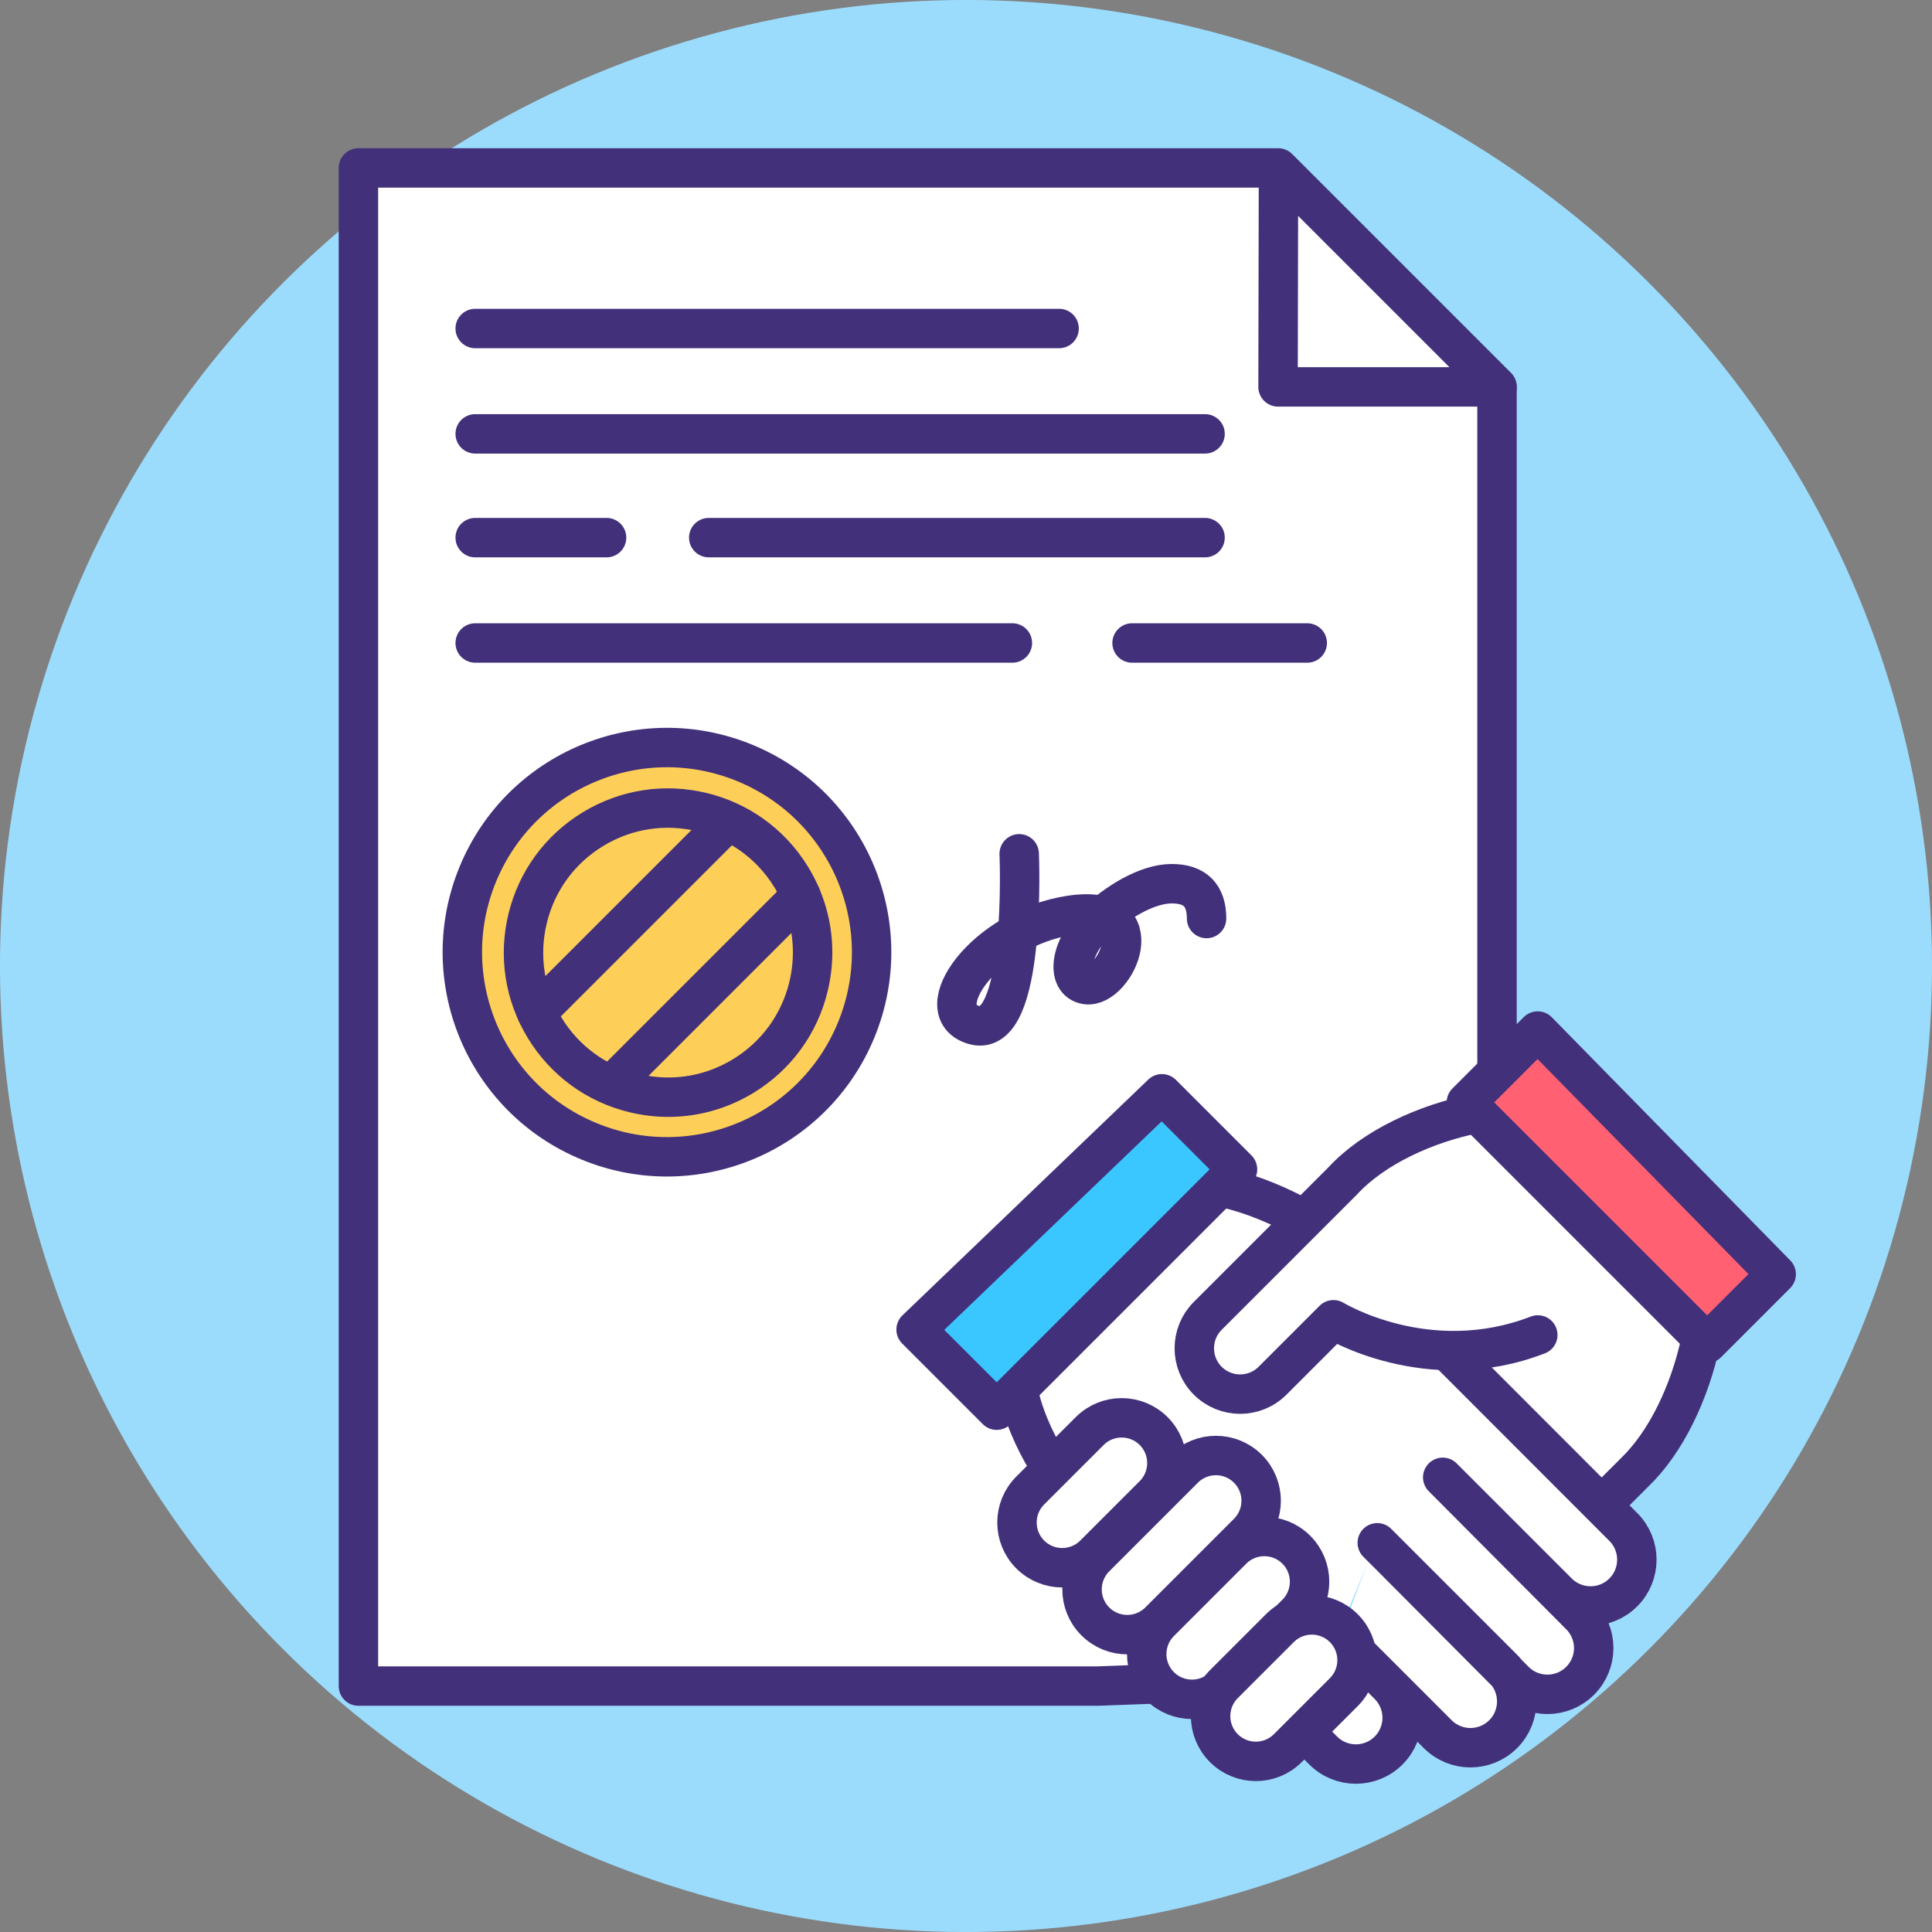 <?xml version="1.0" encoding="UTF-8"?><svg id="Layer_2" xmlns="http://www.w3.org/2000/svg" viewBox="0 0 245 245"><rect x="0" y="0" width="245" height="245" fill="#808080" stroke="none"/><defs><style>.cls-1{fill:#3ac6ff;}.cls-1,.cls-2,.cls-3,.cls-4,.cls-5{stroke:#43307a;stroke-linecap:round;stroke-linejoin:round;stroke-width:5px;}.cls-2{fill:#ff6173;}.cls-3{fill:#fff;}.cls-4{fill:#fdcf59;}.cls-6{fill:#9bdcfd;}.cls-5{fill:none;}</style></defs><g id="Layer_1-2"><g><circle class="cls-6" cx="122.5" cy="122.5" r="122.5" transform="translate(-50.741 122.5) rotate(-45)"/><g><polyline class="cls-3" points="189.838 158.397 189.838 127.45 189.838 49.063 162.071 21.296 45.452 21.296 45.452 213.811 139.249 213.811 167.427 212.764"/><polygon class="cls-3" points="162.127 21.352 189.838 49.063 162.071 49.063 162.127 21.352"/><g><circle class="cls-4" cx="84.581" cy="120.746" r="25.944" transform="translate(-59.312 152.817) rotate(-67.554)"/><path class="cls-4" d="m84.75,139.135c-1.453,0-2.916-.174-4.363-.526-4.756-1.156-8.778-4.095-11.323-8.277-2.546-4.181-3.311-9.103-2.154-13.859,1.156-4.756,4.095-8.778,8.277-11.323,4.181-2.546,9.104-3.311,13.859-2.154,1.145.278,2.248.66,3.298,1.138,2.117.963,4.019,2.316,5.62,3.997.902.947,1.709,1.998,2.405,3.142h-.001c.48.788.897,1.603,1.25,2.439,1.517,3.593,1.843,7.561.905,11.421-1.156,4.756-4.095,8.778-8.277,11.323-2.909,1.771-6.176,2.68-9.496,2.68Z"/><line class="cls-4" x1="68.05" y1="128.427" x2="92.183" y2="104.294"/><line class="cls-4" x1="101.56" y1="113.576" x2="77.634" y2="137.503"/></g><path class="cls-5" d="m129.247,108.27s1.011,23.638-5.716,21.717c-6.074-1.734,1.336-12.271,12.188-13.92,10.852-1.649,5.694,9.337,2.035,8.792-2.592-.387-2.167-4.705,1.393-8.071,2.421-2.289,6.259-4.725,9.445-4.725,2.944,0,4.415,1.472,4.415,4.415"/><line class="cls-5" x1="60.261" y1="41.658" x2="134.305" y2="41.658"/><line class="cls-5" x1="60.261" y1="55.019" x2="152.816" y2="55.019"/><line class="cls-5" x1="89.878" y1="68.178" x2="152.816" y2="68.178"/><line class="cls-5" x1="60.261" y1="68.178" x2="76.921" y2="68.178"/><line class="cls-5" x1="143.56" y1="81.538" x2="165.774" y2="81.538"/><line class="cls-5" x1="60.261" y1="81.538" x2="128.382" y2="81.538"/><g><path class="cls-5" d="m155.363,150.647c3.592.82,7.156,2.374,10.02,3.994"/><path class="cls-5" d="m133.385,186.276c-1.683-2.611-3.247-5.731-4.093-9.123"/><path class="cls-3" d="m203.112,190.89l4.113-4.113c4.072-3.878,7.052-10.251,8.427-16.622l1.044-3.263-28.882-27.183-15.291,23.786"/><path class="cls-3" d="m165.402,219.591l2.389,2.391c2.291,2.294,6.009,2.295,8.301.002h0c2.292-2.292,2.292-6.008,0-8.299l-4.089-4.089,1.229,1.229,9.087,9.087c2.292,2.292,6.008,2.292,8.299,0l.002-.002c2.292-2.292,2.292-6.008,0-8.299l-15.967-15.967,2.075,2.075,15.354,15.426c2.292,2.292,6.008,2.292,8.299,0l.002-.002c2.292-2.292,2.292-6.008,0-8.299l-17.429-17.501,2.075,2.075,12.522,12.522c2.292,2.292,6.008,2.292,8.299,0l.004-.004c2.291-2.291,2.292-6.005.002-8.297l-2.745-2.747-19.61-19.628"/><polygon class="cls-1" points="147.349 138.705 156.932 148.288 126.393 178.827 116.172 168.606 147.349 138.705"/><path class="cls-3" d="m130.645,197.128h0c-2.24-2.24-2.24-5.872,0-8.112l7.54-7.54c2.24-2.24,5.872-2.24,8.112,0h0c2.24,2.24,2.24,5.872,0,8.112l-7.54,7.54c-2.24,2.24-5.872,2.24-8.112,0Z"/><path class="cls-3" d="m138.895,205.611h0c-2.24-2.24-2.24-5.872,0-8.112l11.243-11.243c2.24-2.24,5.872-2.24,8.112,0h0c2.24,2.24,2.24,5.872,0,8.112l-11.243,11.243c-2.24,2.24-5.872,2.24-8.112,0Z"/><path class="cls-3" d="m195.012,169.288c-13.977,5.407-25.909-1.927-25.909-1.927l-7.729,7.729c-2.27,2.27-5.95,2.27-8.22,0h0c-2.27-2.27-2.27-5.95,0-8.22l17.083-17.083c3.922-4.264,10.54-7.329,17.058-8.606"/><path class="cls-3" d="m147.098,213.813h0c-2.24-2.24-2.24-5.872,0-8.112l9.178-9.178c2.24-2.24,5.872-2.24,8.112-0h0c2.24,2.24,2.24,5.872 0,8.112l-9.179,9.179c-2.24,2.24-5.872,2.24-8.112,0Z"/><path class="cls-3" d="m155.199,221.683h0c-2.24-2.24-2.24-5.872-0-8.112l7.1-7.1c2.24-2.24,5.872-2.24,8.112,0h0c2.24,2.24,2.24,5.872,0,8.112l-7.1,7.1c-2.24,2.24-5.872,2.24-8.112 0Z"/><polygon class="cls-2" points="194.998 130.749 185.951 139.797 216.49 170.336 225.241 161.584 194.998 130.749"/></g></g></g></g></svg>